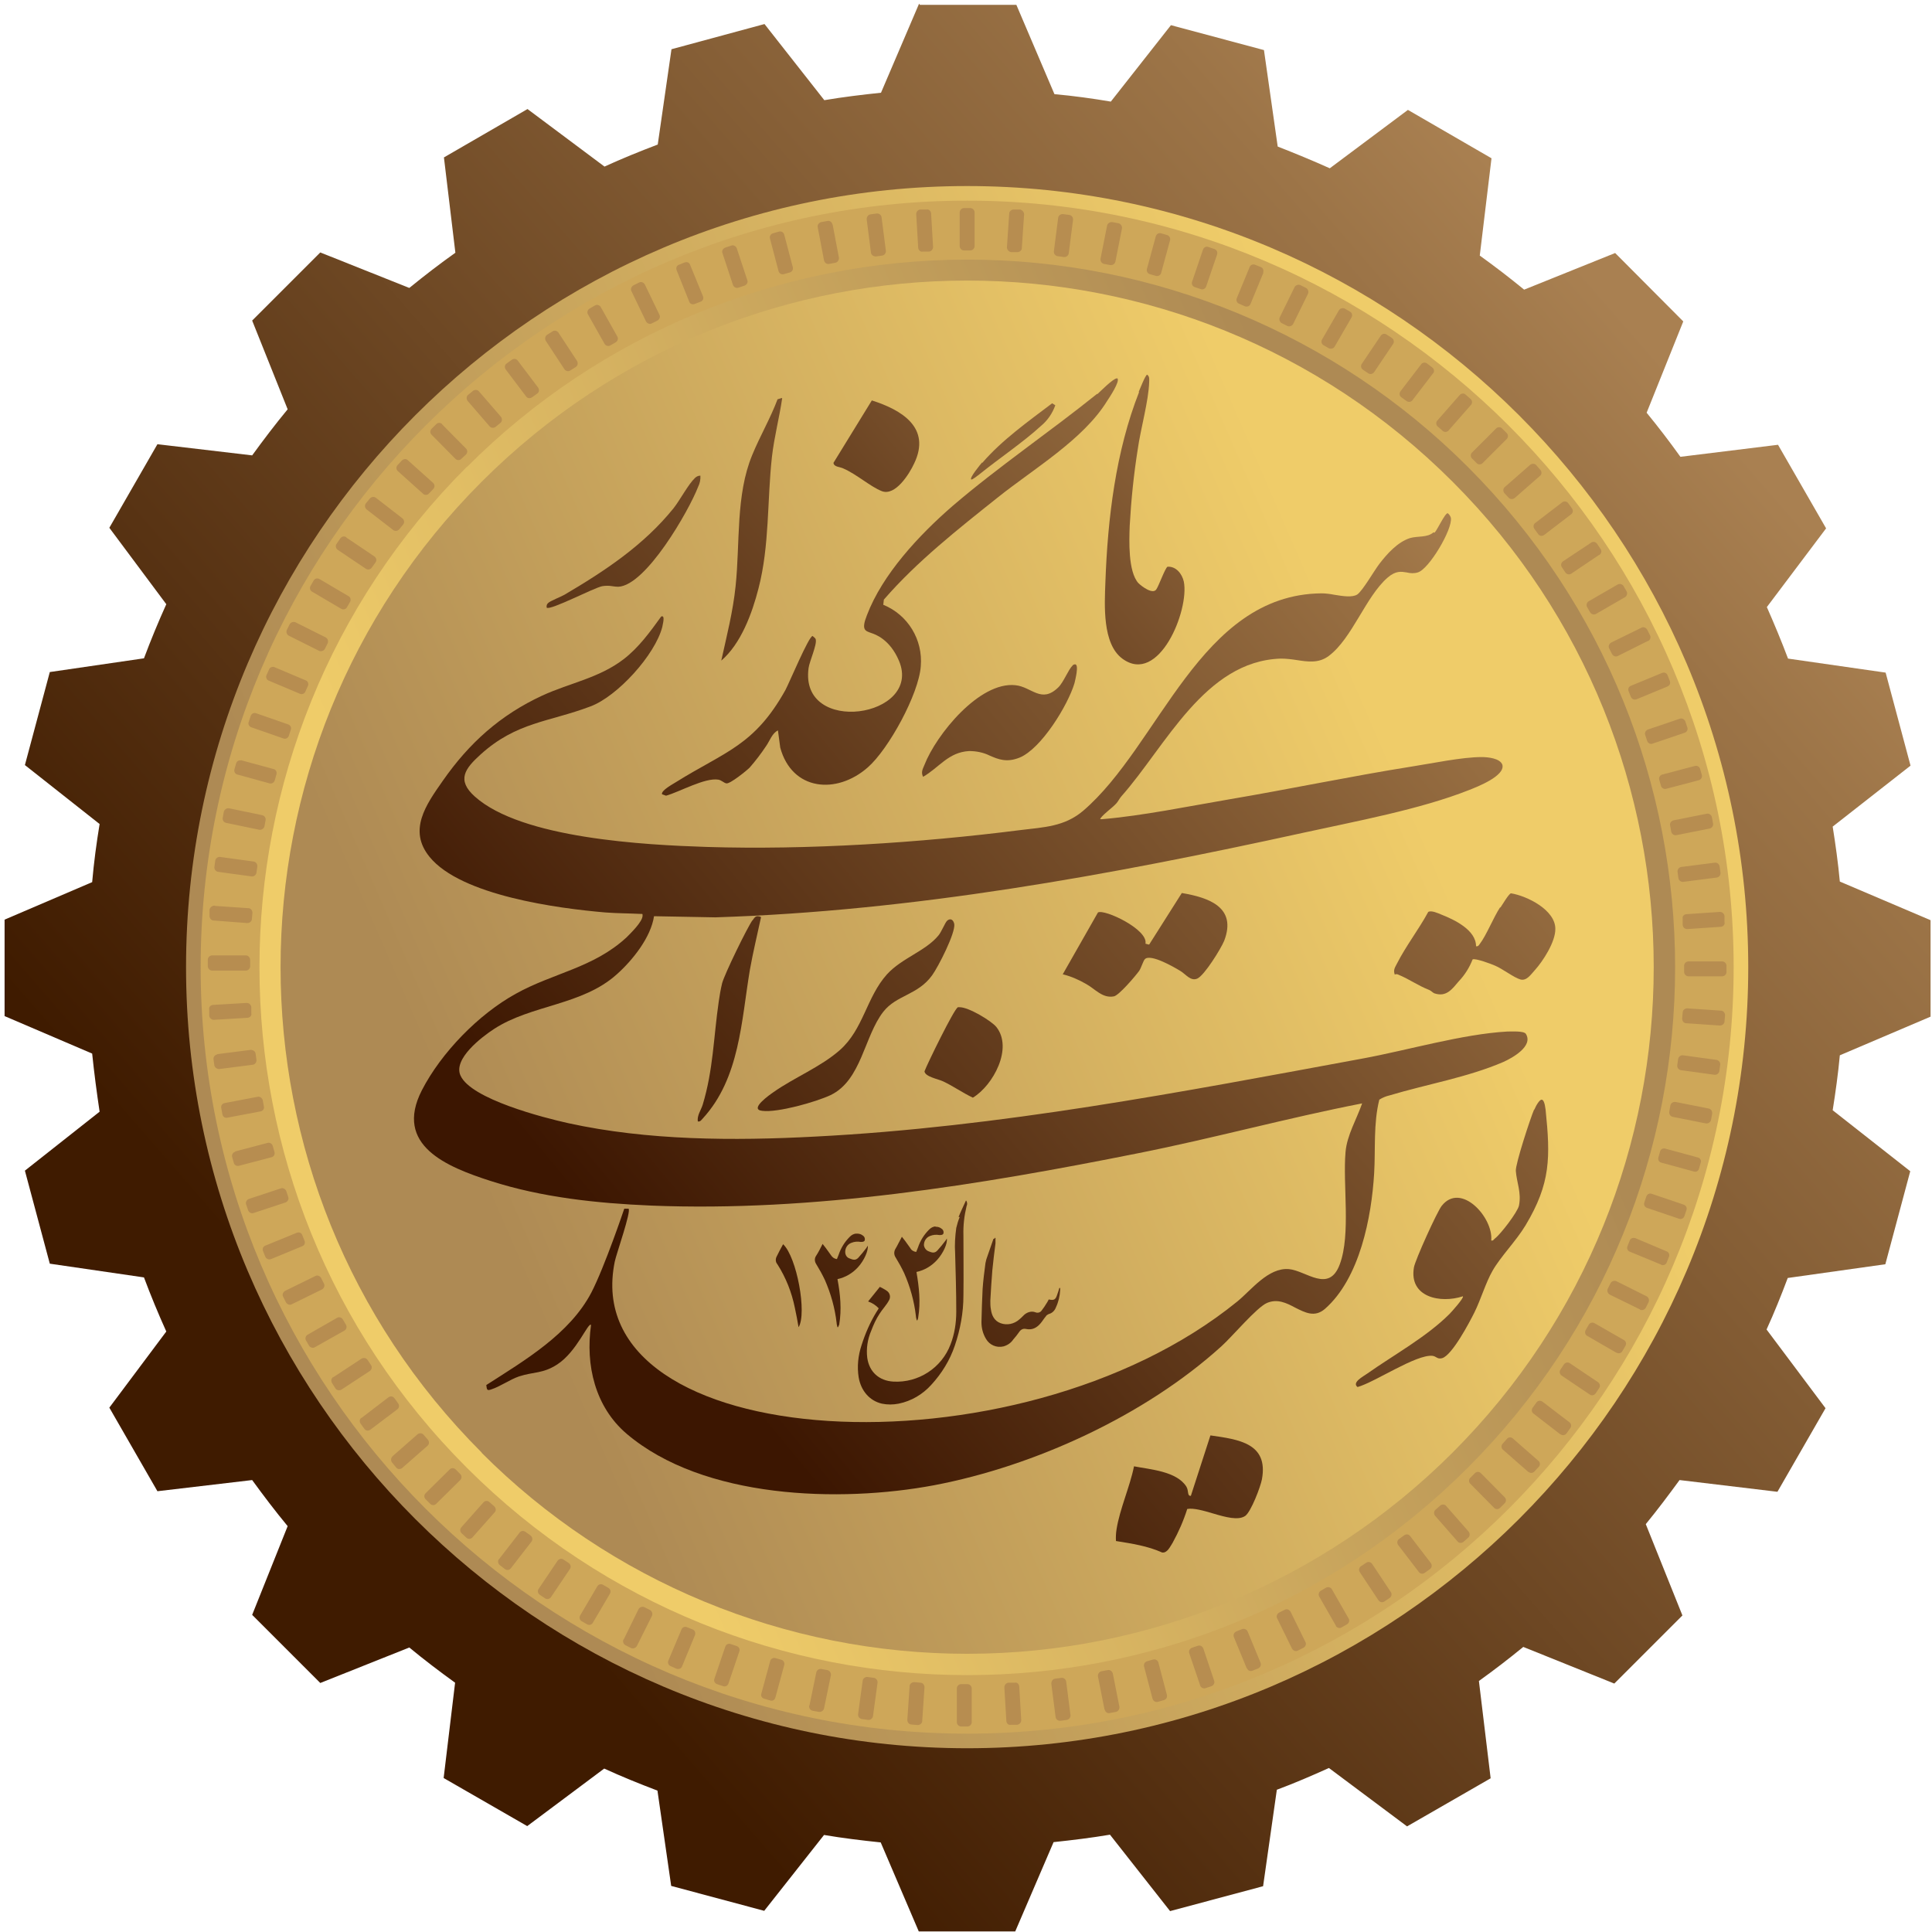 <?xml version="1.0" encoding="UTF-8"?>
<svg id="Layer_1" xmlns="http://www.w3.org/2000/svg" version="1.1" xmlns:xlink="http://www.w3.org/1999/xlink" viewBox="0 0 675 675">
  <defs>
    <style>
      .st0 {
        fill: url(#linear-gradient2);
      }

      .st1 {
        clip-path: url(#clippath-21);
      }

      .st2 {
        clip-path: url(#clippath-6);
      }

      .st3 {
        clip-path: url(#clippath-7);
      }

      .st4 {
        clip-path: url(#clippath-17);
      }

      .st5 {
        clip-path: url(#clippath-15);
      }

      .st6 {
        clip-path: url(#clippath-18);
      }

      .st7 {
        clip-path: url(#clippath-4);
      }

      .st8 {
        fill: url(#linear-gradient10);
      }

      .st9 {
        clip-path: url(#clippath-22);
      }

      .st10 {
        clip-path: url(#clippath-23);
      }

      .st11 {
        fill: url(#linear-gradient21);
      }

      .st12 {
        clip-path: url(#clippath-9);
      }

      .st13 {
        clip-path: url(#clippath-10);
      }

      .st14 {
        fill: url(#linear-gradient1);
      }

      .st15 {
        clip-path: url(#clippath-25);
      }

      .st16 {
        fill: url(#linear-gradient9);
      }

      .st17 {
        fill: url(#linear-gradient18);
      }

      .st18 {
        fill: #231f20;
      }

      .st18, .st19, .st20 {
        fill-rule: evenodd;
      }

      .st21 {
        fill: url(#linear-gradient23);
      }

      .st22 {
        clip-path: url(#clippath-11);
      }

      .st23 {
        fill: url(#linear-gradient8);
      }

      .st24 {
        fill: url(#linear-gradient11);
      }

      .st25 {
        fill: none;
      }

      .st26 {
        fill: url(#linear-gradient16);
      }

      .st27 {
        clip-path: url(#clippath-1);
      }

      .st28 {
        fill: url(#linear-gradient22);
      }

      .st29 {
        clip-path: url(#clippath-5);
      }

      .st30 {
        clip-path: url(#clippath-20);
      }

      .st31 {
        clip-path: url(#clippath-8);
      }

      .st32 {
        fill: url(#linear-gradient19);
      }

      .st33 {
        fill: url(#linear-gradient12);
      }

      .st34 {
        clip-path: url(#clippath-3);
      }

      .st35 {
        clip-path: url(#clippath-26);
      }

      .st36 {
        fill: url(#linear-gradient7);
      }

      .st37 {
        clip-path: url(#clippath-12);
      }

      .st38 {
        fill: url(#linear-gradient20);
      }

      .st39 {
        fill: url(#linear-gradient4);
      }

      .st40 {
        clip-path: url(#clippath-14);
      }

      .st41 {
        clip-path: url(#clippath-19);
      }

      .st42 {
        fill: url(#linear-gradient14);
      }

      .st43 {
        fill: url(#linear-gradient5);
      }

      .st44 {
        fill: url(#linear-gradient3);
      }

      .st45 {
        display: none;
      }

      .st46 {
        fill: url(#linear-gradient15);
      }

      .st47 {
        fill: url(#linear-gradient17);
      }

      .st48 {
        fill: url(#linear-gradient6);
      }

      .st49 {
        clip-path: url(#clippath-16);
      }

      .st50 {
        clip-path: url(#clippath-2);
      }

      .st51 {
        clip-path: url(#clippath-13);
      }

      .st19 {
        fill: #cea759;
      }

      .st52 {
        fill: url(#linear-gradient13);
      }

      .st20 {
        fill: #b78d50;
      }

      .st53 {
        fill: url(#linear-gradient);
      }

      .st54 {
        clip-path: url(#clippath-24);
      }

      .st55 {
        clip-path: url(#clippath);
      }
    </style>
    <clipPath id="clippath">
   <animateTransform attributeName="transform" begin="0s" dur="20s" type="rotate" from="0 337.5 337.5" to="360 337.5 337.5" repeatCount="indefinite" />
     <path class="st25" d="M321.1,1.3l-13.3,31.1c-6.7.7-13.3,1.5-19.8,2.6l-20.9-26.6-32.5,8.8-4.8,33.3c-6.3,2.4-12.5,4.9-18.6,7.7l-26.9-20.1-29.2,16.9,4,33.3c-5.5,3.9-10.8,8-16.1,12.3l-31.1-12.4-23.8,23.8,12.4,31c-4.3,5.2-8.4,10.6-12.4,16.1l-33.1-3.9-16.8,29.2,19.9,26.7c-2.8,6.2-5.4,12.5-7.8,18.9l-32.9,4.8-8.7,32.5,26.1,20.6c-1.1,6.7-2,13.4-2.6,20.3l-30.6,13.1v33.7s30.6,13.1,30.6,13.1c.7,6.8,1.6,13.6,2.6,20.3l-26.1,20.6,8.7,32.5,32.9,4.8c2.4,6.4,5,12.7,7.8,18.9l-19.9,26.6,16.8,29.2,33.1-3.9c4,5.5,8.1,10.9,12.4,16.1l-12.4,31,23.8,23.8,31.1-12.4c5.2,4.3,10.6,8.4,16,12.3l-4,33.3,29.2,16.8,26.9-20.1c6.1,2.8,12.3,5.3,18.6,7.7l4.8,33.3,32.5,8.7,20.9-26.5c6.5,1.1,13.1,1.9,19.8,2.6l13.3,31.1h33.7s13.4-31.2,13.4-31.2c6.6-.7,13.2-1.5,19.7-2.6l21,26.7,32.5-8.7,4.8-33.7c6.2-2.3,12.2-4.9,18.2-7.6l27.3,20.4,29.2-16.8-4.1-34c5.3-3.8,10.5-7.8,15.5-11.9l31.8,12.8,23.8-23.8-12.8-31.9c4.1-5,8-10.2,11.8-15.4l34.2,4.1,16.8-29.2-20.6-27.5c2.7-5.9,5.1-11.9,7.4-18l34.1-4.8,8.7-32.5-27.1-21.3c1-6.3,1.9-12.7,2.5-19.2l31.7-13.5v-33.7s-31.7-13.5-31.7-13.5c-.6-6.5-1.5-12.9-2.5-19.2l27.2-21.3-8.7-32.5-34.1-4.9c-2.3-6.1-4.8-12.1-7.4-18l20.7-27.5-16.8-29.2-34.1,4.2c-3.8-5.3-7.7-10.4-11.8-15.4l12.8-31.9-23.8-23.9-31.8,12.8c-5-4.1-10.2-8.1-15.5-11.9l4.1-34-29.2-16.9-27.3,20.4c-6-2.7-12.1-5.2-18.2-7.6l-4.8-33.7-32.5-8.7-21,26.7c-6.5-1.1-13-2-19.7-2.6l-13.3-31.2h-33.7Z"/>
    </clipPath>
    <linearGradient id="linear-gradient" x1="-621.5" y1="-201.8" x2="-620.5" y2="-201.8" gradientTransform="translate(363653.4 118416.2) scale(585)" gradientUnits="userSpaceOnUse">
      <stop offset="0" stop-color="#3f1b00"/>
      <stop offset=".9" stop-color="#9c7447"/>
      <stop offset="1" stop-color="#a98051"/>
    </linearGradient>
    <clipPath id="clippath-1">
      <rect class="st25" x="-202.1" y="-132.8" width="1080" height="1080"/>
    </clipPath>
    <clipPath id="clippath-2">
      <path class="st25" d="M65,337.9c0,150.3,122.6,272.9,272.9,272.9s272.9-122.6,272.9-272.9S488.2,65,337.9,65,65,187.6,65,337.9Z"/>
    </clipPath>
    <linearGradient id="linear-gradient1" x1="-621.2" y1="-202" x2="-620.2" y2="-202" gradientTransform="translate(244207.3 79708.9) scale(392.9)" gradientUnits="userSpaceOnUse">
      <stop offset="0" stop-color="#ae8a54"/>
      <stop offset="1" stop-color="#efcc69"/>
    </linearGradient>
    <clipPath id="clippath-3">
      <rect class="st25" x="-202.1" y="-132.8" width="1080" height="1080"/>
    </clipPath>
    <clipPath id="clippath-4">
      <path class="st25" d="M94.4,337.9c0,134.1,109.4,243.5,243.5,243.5s243.5-109.4,243.5-243.5-109.4-243.6-243.5-243.6-243.5,109.4-243.5,243.6Z"/>
    </clipPath>
    <linearGradient id="linear-gradient2" x1="-621.1" y1="-202" x2="-620.1" y2="-202" gradientTransform="translate(217973.2 71186.8) scale(350.7)" gradientUnits="userSpaceOnUse">
      <stop offset="0" stop-color="#ae8a54"/>
      <stop offset="1" stop-color="#efcc69"/>
    </linearGradient>
    <clipPath id="clippath-5">
      <path class="st25" d="M168.3,507.5c-93.7-93.7-93.7-245.5,0-339.2,93.7-93.7,245.5-93.7,339.2,0,93.7,93.7,93.7,245.5,0,339.2-45,45-106,70.3-169.6,70.3-63.6,0-124.7-25.2-169.6-70.2M163.1,163.1c-96.6,96.6-96.6,253.1,0,349.7,96.6,96.6,253.1,96.6,349.7,0,96.6-96.6,96.6-253.1,0-349.7-46.4-46.4-109.3-72.4-174.8-72.4-65.6,0-128.5,26-174.8,72.4Z"/>
    </clipPath>
    <linearGradient id="linear-gradient3" x1="-621.1" y1="-202" x2="-620.1" y2="-202" gradientTransform="translate(221397.8 72292.9) scale(356.2)" gradientUnits="userSpaceOnUse">
      <stop offset="0" stop-color="#efcc69"/>
      <stop offset="1" stop-color="#ae8a54"/>
    </linearGradient>
    <clipPath id="clippath-6">
      <rect class="st25" x="-202.1" y="-132.8" width="1080" height="1080"/>
    </clipPath>
    <clipPath id="clippath-7">
     <path class="st25" d="M500.8,186c-2.1,1.9-5.5,1.2-8.2,2-4.3,1.4-7.9,5.4-10.6,8.9-1.8,2.3-5.9,9.5-7.8,10.8-1.7,1.1-5,.6-8,.1-1.5-.3-3.1-.5-4.6-.5-42.4.5-56.4,53.1-83.2,76-6.5,5.5-13.6,5.7-21.8,6.7-35.4,4.5-74.4,7-109.8,5.9-21.4-.7-64.5-2.9-80.9-17.6-6.5-5.8-3.4-9.8,2-14.7,12.6-11.4,23.9-11.3,38.4-16.8,9.4-3.5,22.6-18,25.1-27.8,0-.4,1.2-4.3-.4-3.6-3.9,5.4-7.8,10.8-13.1,14.9-8.6,6.6-18.8,8.3-28.4,12.7-14.7,6.8-25.6,16.6-34.8,29.8-5.9,8.4-12.2,17.3-4.6,26.6,11,13.5,44.9,18,61.5,19.4,3.9.3,8.3.3,12.2.5.1,0,.3,0,.4,0,.3,0,.3,0,.3.7-.1,2.1-4.1,6-5.6,7.5-11.6,10.7-25.6,12.4-38.7,19.7-12.9,7.1-26,20.5-32.8,33.7-9.9,19.3,8.8,26.8,24,31.7,18,5.8,37.3,7.8,56,8.6,56.8,2.3,114.8-7.2,170.3-18.3,26.2-5.2,52-12.3,78.2-17.4-1.9,5.5-5.3,11.1-5.8,17-1,11.4,1.9,28.7-2,39.2-3.8,10.3-11.8,2.2-17.8,1.7-7.2-.6-13.1,7.3-18,11.3-77.2,62.8-231.4,53.2-217.5-14,.5-2.5,5.8-17.5,4.8-18.4h-1.5s-6.8,20.2-11.5,29.3c-7.6,14.5-23.3,23.7-36.7,32.3.2,1.6.2,2.1,1.8,1.5,3.1-1,6.4-3.4,9.6-4.5,5.2-1.7,8.3-.9,13.4-4.2,6.9-4.5,10.8-14.9,11.8-13.8-2,14,1.4,28.6,12.4,38,26.8,22.8,74.5,24.2,107.5,18,35.2-6.7,73.7-24.4,100.3-48.5,3.7-3.3,12.4-13.7,16-15.2s6.7,0,9.7,1.6c3.6,1.8,6.9,3.6,10.5.5,12.2-10.7,16.3-32.1,17.2-47.4.5-8.5-.3-17.3,1.8-25.7,1.1-.7,2.3-1.2,3.6-1.5,13-3.9,27.3-6.3,39.8-11.7,3.1-1.4,10.5-5.5,7.8-9.8-.7-1.1-5.2-.8-6.6-.8-15.6.9-34.6,6.5-50.3,9.4-63.4,11.7-126.9,24-191.5,27.3-28.4,1.5-58.4,1.4-86.2-4.7-8.6-1.9-33.9-8.4-37.6-16.6-2.7-5.8,7.4-13.5,11.7-16.3,13-8.5,30.8-8.2,42.9-19.1,5.5-4.9,11.9-12.9,13-20.3l21.4.4c69.3-2.2,137.6-14.7,205.2-29.5,18.2-4,41.1-8.2,58.2-15,2.8-1.1,12.6-4.9,11.6-8.8-.8-2.3-5.1-2.7-7.3-2.7-6.8,0-17.2,2.2-24.3,3.3-21.4,3.4-42.7,7.9-64,11.5-14.1,2.4-30.1,5.7-44.2,6.9-.3,0-.7.1-.7-.2,1.5-2,4.1-3.6,5.7-5.4.6-.7,1-1.6,1.7-2.4,15.5-17.5,29.1-47.2,55.6-48.1,1.9,0,3.7.2,5.6.5,3.9.6,7.7,1.2,11.2-1.4,8.2-6.1,12.9-20.7,20.6-27.4,2.9-2.5,4.8-2.1,6.7-1.8,1.2.3,2.5.4,3.8,0,3.9-1,12.3-15.2,11.6-19.1-.2-.7-.6-1.2-1.1-1.6-1,0-3.6,5.8-4.6,6.8h0Z"/>
    </clipPath>
    <linearGradient id="linear-gradient4" x1="-621.2" y1="-201.8" x2="-620.2" y2="-201.8" gradientTransform="translate(241340.8 78682.6) scale(388.2)" gradientUnits="userSpaceOnUse">
      <stop offset="0" stop-color="#3c1601"/>
      <stop offset=".9" stop-color="#997043"/>
      <stop offset="1" stop-color="#a77d4d"/>
    </linearGradient>
    <clipPath id="clippath-8">
      <path class="st25" d="M383.3,137.6c-16.4,13.2-34.4,25.4-50.4,39.1-11.9,10.3-24.6,24-30,38.2-2.1,5.3-.6,5.5,1.6,6.3,1.2.4,6.4,2.1,9.6,9.7,8.3,19.8-34.9,26.3-31.6,2.5.3-2.3,3-8.2,2.5-10-.1-.5-.7-.8-1.1-1.2-1.3,0-8.2,16.5-9.5,18.9-10.9,19.5-21,21.4-38.3,32.2-1.1.7-5.2,2.9-4.8,4.2l1.4.5c4.7-1.3,13.6-6.4,18.3-5.6,1.1.2,2,1.2,2.8,1.3,1.3.2,7-4.4,8.1-5.5,2.1-2.4,4-4.9,5.8-7.6,1.2-1.7,2.1-4.5,4.1-5.4l.8,6c4.1,15.1,19.7,16.5,30.6,6.9,7.3-6.4,17.8-25.6,18.5-35.3.8-9.3-4.5-18-13.1-21.5l.2-1.8c11.5-13.3,26-24.7,39.8-35.7,12.5-10,29.9-20.2,38.2-33.7.8-1.2,4.6-6.9,3.6-7.9,0,0-.1,0-.2,0-1.3,0-6,4.8-6.8,5.5h0Z"/>
    </clipPath>
    <linearGradient id="linear-gradient5" x1="-621.2" y1="-201.8" x2="-620.2" y2="-201.8" gradientTransform="translate(241241.6 78562.8) scale(388.2)" gradientUnits="userSpaceOnUse">
      <stop offset="0" stop-color="#3c1601"/>
      <stop offset=".1" stop-color="#3c1601"/>
      <stop offset=".9" stop-color="#997043"/>
      <stop offset="1" stop-color="#a77d4d"/>
    </linearGradient>
    <clipPath id="clippath-9">
      <path class="st25" d="M536,387.6c-1.3,3-6.6,19.2-6.4,21.5.3,4.1,2,7.5,1.1,12.1-.5,2.3-6.4,10-8.4,11.5-.4.3-.6.9-1.3.7.8-8-10.6-20.6-17.3-12.1-1.6,2-9.3,19-9.7,21.5-1.8,10.4,9.2,12.7,17.1,10.1.5.5-4,5.5-4.7,6.2-8,8-19.5,14.3-28.7,20.8-1.4,1-5.5,3.1-3.4,4.7,6.1-1.7,20.5-11.5,26.2-10.9,1.4.2,1.7,1.3,3.4.8,3.5-1.1,9.5-12.5,11.2-15.9,2.2-4.4,4-10.5,6.3-14.5,2.8-5,8.3-10.5,11.6-16,8.8-14.7,8.7-23.7,7-40.4-.3-2.5-.8-3.5-1.4-3.5s-1.7,1.5-2.6,3.6h0Z"/>
    </clipPath>
    <linearGradient id="linear-gradient6" x1="-621.2" y1="-201.8" x2="-620.2" y2="-201.8" gradientTransform="translate(241431.8 78779.4) scale(388.2)" gradientUnits="userSpaceOnUse">
      <stop offset="0" stop-color="#3c1601"/>
      <stop offset=".9" stop-color="#997043"/>
      <stop offset="1" stop-color="#a77d4d"/>
    </linearGradient>
    <clipPath id="clippath-10">
      <path class="st25" d="M398,136.9c-8.2,20.8-11,44.2-11.8,66.5-.3,8-1.1,21.5,5.9,26.7,12.8,9.5,23.5-17,21.5-26.9-.6-2.7-2.7-5.4-5.7-5.2-.9.6-3,6.6-3.9,7.9-1.2,1.9-5.1-1-6.3-2.2-3.6-4.1-3.2-14.8-3-20.1.5-8.9,1.4-17.8,2.8-26.6,1-7.2,3.8-16.8,4-23.6,0-.9.2-1.8-.7-2.5-.6,0-2.6,5.2-3,6.1h0Z"/>
    </clipPath>
    <linearGradient id="linear-gradient7" x1="-621.2" y1="-201.8" x2="-620.2" y2="-201.8" gradientTransform="translate(241312.5 78522.6) scale(388.2)" gradientUnits="userSpaceOnUse">
      <stop offset="0" stop-color="#3c1601"/>
      <stop offset=".2" stop-color="#3c1601"/>
      <stop offset=".2" stop-color="#462008"/>
      <stop offset=".5" stop-color="#704826"/>
      <stop offset=".7" stop-color="#8e653b"/>
      <stop offset=".9" stop-color="#a07748"/>
      <stop offset="1" stop-color="#a77d4d"/>
    </linearGradient>
    <clipPath id="clippath-11">
      <path class="st25" d="M416.1,522.6c-1.4.2-.7-1.7-1.6-3.2-3.4-5.4-12.7-6-18.3-7.1-1.4,7-5,15-6.1,22-.2,1.3-.3,2.7-.2,4.1,5.5.9,11,1.7,16.1,4,1.8.3,2.8-2,3.7-3.4,2.1-3.8,3.8-7.7,5.1-11.8,2.3-.4,5.7.6,9.1,1.6,4.4,1.3,8.8,2.5,11.2.8,2-1.5,5.3-10.1,5.8-12.8,2.3-12.6-8.2-13.9-18-15.3l-6.8,21Z"/>
    </clipPath>
    <linearGradient id="linear-gradient8" x1="-621.2" y1="-201.8" x2="-620.2" y2="-201.8" gradientTransform="translate(241467.2 78860.7) scale(388.2)" gradientUnits="userSpaceOnUse">
      <stop offset="0" stop-color="#3c1601"/>
      <stop offset=".9" stop-color="#997043"/>
      <stop offset="1" stop-color="#a77d4d"/>
    </linearGradient>
    <clipPath id="clippath-12">
      <path class="st25" d="M401.3,330l-1.1-.3c1-5-14.4-12.2-16.6-10.9l-12.3,21.6c2.9.7,5.6,1.9,8.2,3.4,3.1,1.7,5.7,5.1,9.7,4.3,1.8-.4,7.5-7.1,8.8-8.9.7-1,1.4-3.5,2-4.1,2-2,10.4,2.9,12.5,4.2,1.8,1.1,3.5,3.6,5.8,2.6,2.5-1.1,8.3-10.5,9.4-13.2,4.5-11.7-5.3-15.1-14.8-16.7l-11.4,18Z"/>
    </clipPath>
    <linearGradient id="linear-gradient9" x1="-621.2" y1="-201.8" x2="-620.2" y2="-201.8" gradientTransform="translate(241644.5 78762.2) scale(388.7)" gradientUnits="userSpaceOnUse">
      <stop offset="0" stop-color="#3c1601"/>
      <stop offset=".9" stop-color="#997043"/>
      <stop offset="1" stop-color="#a77d4d"/>
    </linearGradient>
    <clipPath id="clippath-13">
      <path class="st25" d="M524.1,317c-2.4,3.7-4.8,9.8-7.1,12.8-.4.5-.5.9-1.3.8,0-5.7-7.6-9.3-12.2-11.1-1.2-.5-3.4-1.5-4.5-.9-3.3,6.1-7.8,11.9-10.9,18-.7,1.4-1.4,2.2-.8,3.9.4-.2.8-.2,1.2,0,4.1,1.7,6.8,3.8,10.9,5.4.7.3,1.2,1,1.9,1.2,4.1,1.3,6.1-1.6,8.4-4.3,2.1-2.2,3.7-4.8,4.8-7.6.9-.5,6.6,1.6,7.9,2.2,2.6,1.1,6.6,4.2,8.8,4.8,2.2.6,3.7-1.8,5-3.2,2.9-3.2,7.3-10,7.2-14.5,0-6.6-9.9-11.5-15.5-12.4-.8.2-3,4-3.7,5h0Z"/>
    </clipPath>
    <linearGradient id="linear-gradient10" x1="-621.2" y1="-201.8" x2="-620.2" y2="-201.8" gradientTransform="translate(241367.5 78670.9) scale(388.2)" gradientUnits="userSpaceOnUse">
      <stop offset="0" stop-color="#3c1601"/>
      <stop offset=".9" stop-color="#997043"/>
      <stop offset="1" stop-color="#a77d4d"/>
    </linearGradient>
    <clipPath id="clippath-14">
      <path class="st25" d="M374.7,232.6c-1.4,1.2-3.1,5.8-5,7.6-5.9,5.7-9.2-.2-14.9-.8-12.6-1.4-27.7,17.3-31.8,27.8-.6,1.5-1.3,2.5-.5,4.2,5.6-3.2,8.8-8.6,16.1-9,2.5,0,5,.5,7.2,1.6,3,1.3,5.9,2.5,10.4.7,7.6-3.1,16.9-18.3,19.2-26,.2-.9,1.7-6.6.2-6.6-.3,0-.7.2-.9.4h0Z"/>
    </clipPath>
    <linearGradient id="linear-gradient11" x1="-621.2" y1="-201.8" x2="-620.2" y2="-201.8" gradientTransform="translate(241279.9 78593.7) scale(388.2)" gradientUnits="userSpaceOnUse">
      <stop offset="0" stop-color="#3c1601"/>
      <stop offset=".9" stop-color="#997043"/>
      <stop offset="1" stop-color="#a77d4d"/>
    </linearGradient>
    <clipPath id="clippath-15">
      <path class="st25" d="M330.8,321.8c-.6.6-1.9,3.8-2.9,5-4.5,5.5-12.8,7.9-18,13.6-7.2,8-8.2,19.2-16.5,26.5-6.7,5.9-16,9.6-23.2,14.7-1.3.9-8.6,6-3.9,6.5,5.4.7,18.8-3.1,23.9-5.5,10.8-5.2,11.7-20.5,18.4-29.1,4.6-5.9,12.1-5.8,17.1-12.8,2.1-2.9,8.2-14.8,7.7-17.9-.2-.9-.7-1.6-1.4-1.6-.4,0-.8.2-1.1.5h0Z"/>
    </clipPath>
    <linearGradient id="linear-gradient12" x1="-621.2" y1="-201.8" x2="-620.2" y2="-201.8" gradientTransform="translate(241333.8 78701.3) scale(388.2)" gradientUnits="userSpaceOnUse">
      <stop offset="0" stop-color="#3c1601"/>
      <stop offset=".9" stop-color="#997043"/>
      <stop offset="1" stop-color="#a77d4d"/>
    </linearGradient>
    <clipPath id="clippath-16">
      <path class="st25" d="M271.7,139.4c-2.5,6.7-6.2,13-8.9,19.6-5.8,14-4.2,30.7-5.8,45.8-.9,8.8-3.1,17.4-5,26,6.9-5.9,10.8-16.6,13-25.2,3.9-15,3-30.7,4.7-46,.8-7,2.6-13.7,3.6-20.6l-1.6.5Z"/>
    </clipPath>
    <linearGradient id="linear-gradient13" x1="-621.2" y1="-201.8" x2="-620.2" y2="-201.8" gradientTransform="translate(241217.8 78524.6) scale(388.2)" gradientUnits="userSpaceOnUse">
      <stop offset="0" stop-color="#3c1601"/>
      <stop offset=".1" stop-color="#3c1601"/>
      <stop offset=".9" stop-color="#997043"/>
      <stop offset="1" stop-color="#a77d4d"/>
    </linearGradient>
    <clipPath id="clippath-17">
      <path class="st25" d="M291.2,161.7c.1,1.5,2.4,1.4,3.5,2,4.6,2,9.5,6.4,13.4,7.9,4.7,1.8,9.6-6,11.3-9.7,6-12.5-4.4-18.7-14.8-22l-13.4,21.8Z"/>
    </clipPath>
    <linearGradient id="linear-gradient14" x1="-621.2" y1="-201.8" x2="-620.2" y2="-201.8" gradientTransform="translate(241210.2 78495.8) scale(388.2)" gradientUnits="userSpaceOnUse">
      <stop offset="0" stop-color="#3c1601"/>
      <stop offset=".3" stop-color="#3c1601"/>
      <stop offset=".9" stop-color="#997043"/>
      <stop offset="1" stop-color="#a77d4d"/>
    </linearGradient>
    <clipPath id="clippath-18">
      <path class="st25" d="M334.6,352c-1.2.4-10.6,19.6-11.6,22.3.2,1.9,4.8,2.7,6.5,3.5,3.6,1.7,6.8,4,10.4,5.7,7.1-4.3,14.1-17.3,8.2-24.7-1.7-2.1-9.6-6.9-12.8-6.9-.2,0-.4,0-.7,0h0Z"/>
    </clipPath>
    <linearGradient id="linear-gradient15" x1="-621.2" y1="-201.8" x2="-620.2" y2="-201.8" gradientTransform="translate(241351 78707.1) scale(388.2)" gradientUnits="userSpaceOnUse">
      <stop offset="0" stop-color="#3c1601"/>
      <stop offset=".9" stop-color="#997043"/>
      <stop offset="1" stop-color="#a77d4d"/>
    </linearGradient>
    <clipPath id="clippath-19">
      <path class="st25" d="M262.9,321.5c-1.9,2.7-9.7,18.7-10.6,22-.5,2.1-.9,4.3-1.2,6.5-1.8,12.4-1.9,23.8-5.6,36-.6,1.9-2,3.7-1.7,5.8.9.2,1.3-.6,1.8-1.1,12.9-14.1,13.4-34.1,16.4-51.9,1.1-6.2,2.6-12.3,3.9-18.4-.4-.2-.8-.3-1.2-.3-.8,0-1.2.6-1.8,1.5Z"/>
    </clipPath>
    <linearGradient id="linear-gradient16" x1="-621.2" y1="-201.8" x2="-620.2" y2="-201.8" gradientTransform="translate(241324.8 78695.7) scale(388.2)" gradientUnits="userSpaceOnUse">
      <stop offset="0" stop-color="#3c1601"/>
      <stop offset=".9" stop-color="#997043"/>
      <stop offset="1" stop-color="#a77d4d"/>
    </linearGradient>
    <clipPath id="clippath-20">
      <path class="st25" d="M242.8,167c-2.4,2.3-5.2,7.7-7.5,10.6-10.4,12.9-24,21.9-38.1,30.2-1.2.7-5.1,2.2-5.7,2.9-.5.4-.6,1-.5,1.6,1.2,1.1,16.4-6.9,19.4-7.5,1.2-.2,2.4-.2,3.5,0,.7.1,1.4.2,2.1.2,9.7-.4,24.7-26.6,27.9-34.9.6-1.2.9-2.6.8-3.9h-.2c-.7,0-1.3.4-1.8.9h0Z"/>
    </clipPath>
    <linearGradient id="linear-gradient17" x1="-621.2" y1="-201.8" x2="-620.2" y2="-201.8" gradientTransform="translate(241210.9 78535) scale(388.2)" gradientUnits="userSpaceOnUse">
      <stop offset="0" stop-color="#3c1601"/>
      <stop offset=".9" stop-color="#997043"/>
      <stop offset="1" stop-color="#a77d4d"/>
    </linearGradient>
    <clipPath id="clippath-21">
      <path class="st25" d="M343.1,161.6c-.6.7-4.4,5.3-3.8,5.9.3.3,2.5-1.5,2.9-1.8,6.8-5.5,15.3-11.2,21.5-16.9,2.3-1.9,4-4.4,5-7.2l-1.1-.7c-8.3,6.3-17.5,12.8-24.4,20.8h0Z"/>
    </clipPath>
    <linearGradient id="linear-gradient18" x1="-621.2" y1="-201.8" x2="-620.2" y2="-201.8" gradientTransform="translate(241218.7 78494.3) scale(388.2)" gradientUnits="userSpaceOnUse">
      <stop offset="0" stop-color="#3c1601"/>
      <stop offset=".9" stop-color="#997043"/>
      <stop offset="1" stop-color="#a77d4d"/>
    </linearGradient>
    <clipPath id="clippath-22">
      <path class="st25" d="M326.9,428.5c-.9,0-1.7.5-2.3,1.1-1.8,1.8-3.1,3.9-3.9,6.3-.2.5-.4,1-.6,1.5-.9-.1-1.7-.6-2.1-1.4-.6-.8-1.2-1.7-1.8-2.5-.3-.4-.6-.8-1.1-1.4-.9,1.6-1.5,3-2.3,4.3-.5.9-.5,2,.1,2.9,1.1,1.8,2.1,3.6,3,5.5,2.1,4.8,3.5,9.8,4.1,15,0,.5.2,1,.3,1.5h.2c.1-.3.3-.7.3-1,.9-5.3.3-10.6-.6-15.9,2.8-.6,5.3-2.1,7.2-4.2,2.1-2.3,3.7-5.7,3.4-7.5-.2.3-.3.6-.5.8-.9,1.2-1.8,2.3-2.8,3.4s-2,.7-3,.3c-.9-.3-1.6-1.2-1.7-2.2,0-1.4.8-2.7,2.2-3.2,1-.4,2.1-.5,3.2-.3.5,0,1.2,0,1.4-.5.2-.6,0-1.3-.6-1.7-.6-.5-1.3-.7-2-.7h-.2Z"/>
    </clipPath>
    <linearGradient id="linear-gradient19" x1="-621.2" y1="-201.8" x2="-620.2" y2="-201.8" gradientTransform="translate(241396.7 78783.8) scale(388.2)" gradientUnits="userSpaceOnUse">
      <stop offset="0" stop-color="#3c1601"/>
      <stop offset=".9" stop-color="#997043"/>
      <stop offset="1" stop-color="#a77d4d"/>
    </linearGradient>
    <clipPath id="clippath-23">
      <path class="st25" d="M271.4,438.9c-.5.9-.5,2,.2,2.8,3,4.7,5,9.8,6.1,15.2.5,2.2.9,4.5,1.3,6.8,3-4.8-.6-24.5-5.4-29-.8,1.4-1.5,2.8-2.2,4.2Z"/>
    </clipPath>
    <linearGradient id="linear-gradient20" x1="-621.2" y1="-201.8" x2="-620.2" y2="-201.8" gradientTransform="translate(241389.3 78789.2) scale(388.2)" gradientUnits="userSpaceOnUse">
      <stop offset="0" stop-color="#3c1601"/>
      <stop offset=".9" stop-color="#997043"/>
      <stop offset="1" stop-color="#a77d4d"/>
    </linearGradient>
    <clipPath id="clippath-24">
      <path class="st25" d="M299.2,431c-.9,0-1.7.5-2.3,1.1-1.8,1.8-3.1,3.9-3.9,6.3l-.6,1.5c-.9-.1-1.6-.6-2.1-1.4-.6-.8-1.2-1.7-1.8-2.5-.3-.4-.6-.8-1.1-1.4-.8,1.6-1.5,3-2.3,4.2-.6.9-.5,2,.1,2.9,1.1,1.8,2.1,3.6,3,5.5,2.1,4.8,3.5,9.8,4.1,15,0,.5.2,1,.3,1.5h.2c.1-.3.3-.6.4-.9.9-5.3.4-10.6-.6-15.9,2.8-.6,5.3-2.1,7.2-4.2,2.1-2.3,3.6-5.7,3.4-7.5-.2.3-.3.5-.5.8-.9,1.2-1.8,2.3-2.8,3.4s-2,.7-3,.3c-1-.3-1.6-1.2-1.6-2.3,0-1.4.8-2.7,2.2-3.2,1-.4,2.1-.5,3.2-.3.5,0,1.2,0,1.4-.5.2-.6,0-1.3-.6-1.7-.6-.5-1.3-.7-2-.7h-.3Z"/>
    </clipPath>
    <linearGradient id="linear-gradient21" x1="-621.2" y1="-201.8" x2="-620.2" y2="-201.8" gradientTransform="translate(241391.9 78786.3) scale(388.2)" gradientUnits="userSpaceOnUse">
      <stop offset="0" stop-color="#3c1601"/>
      <stop offset=".9" stop-color="#997043"/>
      <stop offset="1" stop-color="#a77d4d"/>
    </linearGradient>
    <clipPath id="clippath-25">
      <path class="st25" d="M347.1,432.8c-.8,2.4-1.7,4.8-2.5,7.2-.1.4-.2.9-.3,1.3-.4,3-.8,6.1-1,9.1-.2,3.8-.3,7.7-.4,11.5,0,2.1.5,4.1,1.6,5.9,1.2,2.1,3.7,3.2,6.1,2.6,1.4-.4,2.6-1.2,3.4-2.4.8-.9,1.5-1.8,2.2-2.8.5-.7,1.3-1.1,2.2-.9,2.2.5,3.8-.4,5.1-1.9.7-.8,1.2-1.7,1.9-2.5.2-.4.6-.6,1-.8,1.2-.3,2.1-1.2,2.5-2.3.9-1.9,1.4-4,1.5-6.1,0-.2,0-.5,0-.7h-.3c-.2.7-.4,1.4-.7,2.2-.6,1.9-1.1,2.2-3,1.8-.2.4-.4.8-.6,1.1-.6,1-1.2,1.9-1.9,2.8-.5.7-1.4.9-2.1.6-1.5-.6-3.2,0-4.3,1.2-.5.5-.9.9-1.4,1.3-1.8,1.6-4.3,2.1-6.5,1.3-2.2-.8-3.1-2.7-3.4-4.8-.2-1-.2-2.1-.2-3.1.2-3.5.4-7.1.7-10.6.3-3.1.7-6.3,1.1-9.4,0-.6,0-1.2,0-1.8l-.3-.2c0,.1,0,.3-.1.4h-.1Z"/>
    </clipPath>
    <linearGradient id="linear-gradient22" x1="-621.2" y1="-201.8" x2="-620.2" y2="-201.8" gradientTransform="translate(241408.7 78787.7) scale(388.2)" gradientUnits="userSpaceOnUse">
      <stop offset="0" stop-color="#3c1601"/>
      <stop offset=".9" stop-color="#997043"/>
      <stop offset="1" stop-color="#a77d4d"/>
    </linearGradient>
    <clipPath id="clippath-26">
     <path class="st25" d="M335.3,425.2c-.5,1.2-.9,2.5-1.2,3.8-.4,2.9-.6,5.9-.4,8.8.2,6.8.4,13.7.4,20.5,0,3.9-.6,7.8-2,11.4-3.1,8.2-11.2,13.5-20,13-5-.3-8.4-3.4-9.1-8.3-.4-3.2.1-6.5,1.4-9.5.8-2.1,1.7-4.1,2.9-5.9,1-1.6,2.4-3,3.3-4.7.7-1.2.3-2.7-.9-3.4,0,0,0,0,0,0-.7-.5-1.5-.9-2.3-1.3l-4.1,5.1c1.4.5,2.7,1.3,3.7,2.4-.3.5-.5.9-.8,1.3-2.2,3.6-3.9,7.5-5.2,11.6-1.2,3.6-1.6,7.5-1,11.2.8,4.7,3.8,8.2,8.1,9.2,1.9.4,3.9.4,5.9,0,4.4-.9,8.3-3.2,11.3-6.5,3.7-4,6.6-8.7,8.3-13.8,1.9-5.6,3-11.5,3-17.4.1-7,0-14.1,0-21.2-.1-3.4.3-6.8,1.1-10.1.3-.6.3-1.4-.2-2-.9,2-1.8,3.8-2.6,5.8h0Z"/>
    </clipPath>
    <linearGradient id="linear-gradient23" x1="-621.2" y1="-201.8" x2="-620.2" y2="-201.8" gradientTransform="translate(241402.4 78800.7) scale(388.2)" gradientUnits="userSpaceOnUse">
      <stop offset="0" stop-color="#3c1601"/>
      <stop offset=".9" stop-color="#997043"/>
      <stop offset="1" stop-color="#a77d4d"/>
    </linearGradient>
  </defs>
  <g id="Layer_2">
    <g id="Layer_1-2">
      <g class="st55">
        <rect class="st53" x="-135.9" y="-141.1" width="955.8" height="955.8" transform="translate(-137.4 313.4) rotate(-41.8)"/>
      </g>
      <g class="st45">
        <g class="st27">
          <path class="st18" d="M336.4,615c150.3,0,272.9-122.6,272.9-272.9S486.7,69.3,336.4,69.3,63.6,191.9,63.6,342.2s122.6,272.8,272.9,272.8"/>
        </g>
      </g>
      <g class="st50">
        <rect class="st14" x="-20.4" y="-20.4" width="716.6" height="716.6" transform="translate(-105.8 160.4) rotate(-23.2)"/>
      </g>
      <g class="st34">
        <path class="st19" d="M337.9,605.7c147.5,0,267.8-120.3,267.8-267.8S485.4,70.1,337.9,70.1,70.1,190.4,70.1,337.9s120.3,267.8,267.8,267.8"/>
      </g>
      <g class="st7">
        <rect class="st0" x="18.1" y="18.1" width="639.6" height="639.6" transform="translate(-105.8 160.4) rotate(-23.2)"/>
      </g>
      <g class="st29">

        <rect class="st44" x="13.2" y="13.2" width="649.3" height="649.3" transform="translate(-105.8 160.4) rotate(-23.2)"/>
      </g>
      <g class="st2">
       <g>
          <path class="st20" d="M340.5,74.2v11.8c0,.8-.7,1.5-1.5,1.5h-2.2c-.8,0-1.5-.7-1.5-1.5v-11.8c0-.8.7-1.5,1.5-1.5h2.2c.8,0,1.5.7,1.5,1.5"/>
          <path class="st20" d="M357.8,74.9l-.8,11.8c0,.8-.8,1.4-1.6,1.4,0,0,0,0,0,0h-2.2c-.8-.2-1.4-.9-1.4-1.7l.8-11.8c0-.8.8-1.4,1.6-1.4,0,0,0,0,0,0h2.2c.8.2,1.4.9,1.4,1.7,0,0,0,0,0,0"/>
          <path class="st20" d="M374.9,76.8l-1.5,11.7c-.1.8-.9,1.4-1.7,1.3l-2.2-.3c-.8-.1-1.4-.9-1.3-1.7l1.5-11.7c.1-.8.9-1.4,1.7-1.3l2.2.3c.8.1,1.4.9,1.3,1.7"/>
          <path class="st20" d="M392,79.8l-2.3,11.6c-.2.8-.9,1.3-1.8,1.2,0,0,0,0,0,0l-2.2-.4c-.8-.2-1.3-.9-1.2-1.8l2.3-11.6c.2-.8,1-1.3,1.8-1.2l2.2.4c.8.2,1.3,1,1.2,1.8"/>
          <path class="st20" d="M408.8,83.9l-3.1,11.4c-.2.8-1,1.3-1.8,1.1l-2.1-.6c-.8-.2-1.3-1-1.1-1.8,0,0,0,0,0,0l3.1-11.4c.2-.8,1-1.3,1.8-1.1,0,0,0,0,0,0l2.1.6c.8.2,1.3,1,1.1,1.8"/>
          <path class="st20" d="M425.2,89l-3.8,11.1c-.3.8-1.1,1.2-1.9.9l-2.1-.7c-.8-.3-1.2-1.1-.9-1.9,0,0,0,0,0,0l3.8-11.2c.3-.8,1.1-1.2,1.9-.9l2.1.7c.8.3,1.2,1.1.9,1.9,0,0,0,0,0,0"/>
          <path class="st20" d="M441.4,95.3l-4.5,10.9c-.3.8-1.2,1.1-2,.8l-2-.9c-.8-.3-1.1-1.2-.8-1.9l4.5-10.9c.3-.8,1.2-1.1,1.9-.8,0,0,0,0,0,0l2,.8c.8.3,1.1,1.2.8,1.9,0,0,0,0,0,0"/>
          <path class="st20" d="M457,102.6l-5.2,10.6c-.4.7-1.3,1-2,.7l-2-1c-.7-.4-1-1.3-.7-2l5.2-10.6c.4-.7,1.3-1,2-.7l2,1c.7.4,1,1.3.7,2"/>
          <path class="st20" d="M472.2,110.9l-5.9,10.2c-.4.7-1.3.9-2,.6l-1.9-1.1c-.7-.4-.9-1.3-.5-2l5.9-10.2c.4-.7,1.3-.9,2-.6l1.9,1.1c.7.4.9,1.3.5,2"/>
          <path class="st20" d="M486.7,120.2l-6.6,9.8c-.5.7-1.4.9-2.1.4l-1.8-1.2c-.7-.5-.9-1.4-.4-2.1l6.6-9.8c.5-.7,1.4-.9,2.1-.4l1.8,1.2c.7.5.9,1.4.4,2.1h0"/>
          <path class="st20" d="M500.7,130.4l-7.2,9.4c-.5.7-1.4.8-2.1.3,0,0,0,0,0,0l-1.8-1.3c-.7-.5-.8-1.4-.3-2.1l7.2-9.4c.5-.7,1.4-.8,2.1-.3l1.8,1.4c.7.5.8,1.4.3,2.1,0,0,0,0,0,0"/>
          <path class="st20" d="M513.9,141.5l-7.8,8.9c-.5.6-1.5.7-2.1.1l-1.7-1.5c-.6-.5-.7-1.5-.1-2.1l7.8-8.9c.5-.6,1.5-.7,2.1-.1l1.7,1.5c.6.5.7,1.5.1,2.1h0"/>
          <path class="st20" d="M526.4,153.4l-8.4,8.4c-.6.6-1.5.6-2.1,0l-1.6-1.6c-.6-.6-.6-1.5,0-2.1l8.4-8.4c.6-.6,1.5-.6,2.1,0l1.6,1.6c.6.6.6,1.5,0,2.1"/>
          <path class="st20" d="M538.1,166.2l-8.9,7.8c-.6.5-1.6.5-2.1-.1l-1.5-1.6c-.5-.6-.5-1.6.1-2.1l8.9-7.8c.6-.5,1.6-.5,2.1.1l1.5,1.7c.5.6.5,1.6-.2,2.1"/>
          <path class="st20" d="M548.9,179.7l-9.4,7.2c-.7.5-1.6.4-2.1-.3l-1.3-1.8c-.5-.7-.4-1.6.3-2.1,0,0,0,0,0,0l9.4-7.2c.6-.5,1.6-.4,2.1.3,0,0,0,0,0,0l1.3,1.8c.5.7.4,1.6-.3,2.1,0,0,0,0,0,0"/>
          <path class="st20" d="M558.8,193.8l-9.8,6.6c-.7.5-1.6.3-2.1-.4,0,0,0,0,0,0l-1.2-1.8c-.5-.7-.3-1.6.4-2.1l9.8-6.5c.7-.5,1.6-.3,2.1.4l1.2,1.8c.5.7.3,1.6-.4,2.1,0,0,0,0,0,0"/>
          <path class="st20" d="M567.8,208.6l-10.2,5.9c-.7.4-1.6.1-2-.5l-1.1-1.9c-.4-.7-.1-1.6.5-2l10.2-5.9c.7-.4,1.6-.1,2,.5l1.1,1.9c.4.7.1,1.6-.5,2"/>
          <path class="st20" d="M575.8,223.9l-10.6,5.3c-.7.4-1.6,0-2-.7h0s-1-2-1-2c-.4-.7,0-1.6.7-2l10.6-5.2c.7-.4,1.6,0,2,.7,0,0,0,0,0,0l1,2c.4.7,0,1.6-.7,2"/>
          <path class="st20" d="M582.7,239.8l-10.9,4.5c-.8.3-1.6,0-2-.8l-.8-2c-.3-.8,0-1.6.8-1.9,0,0,0,0,0,0l10.9-4.5c.8-.3,1.6,0,1.9.8,0,0,0,0,0,0l.8,2c.3.8,0,1.6-.8,1.9,0,0,0,0,0,0"/>
          <path class="st20" d="M588.6,256l-11.2,3.8c-.8.3-1.6-.1-1.9-.9,0,0,0,0,0,0l-.7-2.1c-.3-.8.2-1.6.9-1.9l11.2-3.8c.8-.3,1.6.2,1.9.9l.7,2.1c.3.8-.1,1.6-.9,1.9,0,0,0,0,0,0"/>
          <path class="st20" d="M593.5,272.6l-11.4,3c-.8.2-1.6-.3-1.8-1.1l-.6-2.1c-.2-.8.3-1.6,1.1-1.8l11.4-3c.8-.2,1.6.3,1.8,1.1l.6,2.1c.2.8-.3,1.6-1.1,1.8"/>
          <path class="st20" d="M597.2,289.5l-11.6,2.3c-.8.1-1.5-.4-1.7-1.2l-.4-2.2c-.2-.8.4-1.6,1.2-1.8l11.6-2.3c.8-.2,1.6.4,1.8,1.2l.4,2.2c.2.8-.4,1.6-1.2,1.8"/>
          <path class="st20" d="M599.8,306.6l-11.7,1.5c-.8.1-1.6-.5-1.7-1.3l-.3-2.2c-.1-.8.5-1.6,1.3-1.7l11.7-1.5c.8-.1,1.6.5,1.7,1.3l.3,2.2c.1.8-.5,1.6-1.3,1.7"/>
          <path class="st20" d="M601.3,323.8l-11.8.8c-.8,0-1.5-.5-1.6-1.4v-2.2c-.2-.8.4-1.5,1.2-1.6l11.8-.8c.8,0,1.5.6,1.6,1.4v2.2c.2.8-.4,1.5-1.2,1.6,0,0,0,0,0,0"/>
          <path class="st20" d="M601.7,341.1h-11.8c-.8,0-1.5-.7-1.5-1.5v-2.2c0-.8.7-1.5,1.5-1.5,0,0,0,0,0,0h11.8c.8,0,1.5.7,1.5,1.5v2.2c0,.8-.7,1.5-1.5,1.5h0"/>
          <path class="st20" d="M600.9,358.3l-11.8-.8c-.8,0-1.4-.8-1.4-1.6l.2-2.2c0-.8.8-1.4,1.6-1.4l11.8.8c.8,0,1.4.8,1.4,1.6,0,0,0,0,0,0l-.2,2.2c0,.8-.8,1.4-1.6,1.4,0,0,0,0,0,0"/>
          <path class="st20" d="M599,375.5l-11.7-1.6c-.8-.1-1.4-.9-1.3-1.7l.3-2.2c.1-.8.9-1.4,1.7-1.3l11.7,1.6c.8.1,1.4.9,1.3,1.7l-.3,2.2c-.1.8-.9,1.4-1.7,1.3"/>
          <path class="st20" d="M596,392.5l-11.6-2.3c-.8-.2-1.3-.9-1.2-1.8l.4-2.2c.2-.8.9-1.3,1.8-1.2,0,0,0,0,0,0l11.6,2.3c.8.2,1.3.9,1.2,1.8,0,0,0,0,0,0l-.4,2.2c-.2.8-1,1.3-1.8,1.2"/>
          <path class="st20" d="M591.8,409.3l-11.4-3.1c-.8-.2-1.2-1-1-1.8l.6-2.1c.2-.8,1-1.2,1.8-1l11.4,3.1c.8.2,1.3,1,1,1.8l-.6,2.1c-.2.8-1,1.3-1.8,1"/>
          <path class="st20" d="M586.6,425.8l-11.2-3.8c-.8-.3-1.2-1.1-.9-1.9l.7-2.1c.3-.8,1.1-1.2,1.9-.9,0,0,0,0,0,0l11.2,3.8c.8.3,1.2,1.1.9,1.9,0,0,0,0,0,0l-.7,2.1c-.3.8-1.1,1.2-1.9.9"/>
          <path class="st20" d="M580.3,441.8l-10.9-4.5c-.8-.3-1.1-1.2-.8-1.9,0,0,0,0,0,0l.8-2c.3-.8,1.2-1.1,2-.8l10.9,4.6c.8.3,1.1,1.2.8,1.9,0,0,0,0,0,0l-.8,2c-.3.8-1.2,1.1-1.9.8,0,0,0,0,0,0"/>
          <path class="st20" d="M573,457.5l-10.6-5.2c-.7-.4-1-1.3-.7-2l1-2c.4-.7,1.3-1,2-.7l10.6,5.3c.7.4,1,1.2.7,2,0,0,0,0,0,0l-1,2c-.4.7-1.2,1-2,.7,0,0,0,0,0,0"/>
          <path class="st20" d="M564.7,472.6l-10.2-5.9c-.7-.4-.9-1.3-.5-2l1.1-1.9c.4-.7,1.3-.9,2-.5l10.3,5.9c.7.4.9,1.3.5,2l-1.1,1.9c-.4.7-1.3.9-2,.5"/>
          <path class="st20" d="M555.4,487.2l-9.8-6.6c-.7-.5-.9-1.4-.4-2.1,0,0,0,0,0,0l1.2-1.8c.5-.7,1.4-.9,2.1-.4l9.8,6.6c.7.5.9,1.4.4,2.1,0,0,0,0,0,0l-1.2,1.8c-.5.7-1.4.9-2.1.4,0,0,0,0,0,0"/>
          <path class="st20" d="M545.1,501.1l-9.3-7.2c-.7-.5-.8-1.4-.3-2.1,0,0,0,0,0,0l1.3-1.8c.5-.7,1.4-.8,2.1-.3,0,0,0,0,0,0l9.4,7.2c.7.5.8,1.4.3,2.1,0,0,0,0,0,0l-1.3,1.8c-.5.7-1.4.8-2.1.3"/>
          <path class="st20" d="M534,514.3l-8.9-7.8c-.6-.5-.7-1.5-.1-2.1,0,0,0,0,0,0l1.5-1.7c.5-.6,1.5-.7,2.1-.1,0,0,0,0,0,0l8.9,7.8c.6.5.7,1.5.1,2.1,0,0,0,0,0,0l-1.5,1.6c-.5.6-1.5.7-2.1.1,0,0,0,0,0,0"/>
          <path class="st20" d="M522,526.8l-8.3-8.4c-.6-.6-.6-1.5,0-2.1l1.6-1.6c.6-.6,1.5-.6,2.1,0h0s8.3,8.4,8.3,8.4c.6.6.6,1.5,0,2.1l-1.6,1.6c-.6.6-1.5.6-2.1,0"/>
          <path class="st20" d="M509.2,538.5l-7.8-8.9c-.5-.6-.5-1.6.1-2.1l1.7-1.5c.6-.5,1.6-.5,2.1.2l7.8,8.9c.5.6.5,1.6-.1,2.1l-1.7,1.5c-.6.5-1.6.5-2.1-.2"/>
          <path class="st20" d="M495.7,549.2l-7.2-9.4c-.5-.7-.4-1.6.3-2.1l1.8-1.3c.7-.5,1.6-.4,2.1.3l7.2,9.4c.5.7.4,1.6-.3,2.1l-1.8,1.3c-.7.5-1.6.4-2.1-.3,0,0,0,0,0,0"/>
          <path class="st20" d="M481.6,559.1l-6.5-9.8c-.5-.7-.3-1.6.4-2.1l1.8-1.2c.7-.5,1.6-.3,2.1.4l6.5,9.8c.5.7.3,1.6-.4,2.1l-1.8,1.2c-.7.5-1.6.3-2.1-.4,0,0,0,0,0,0"/>
          <path class="st20" d="M466.8,568.1l-5.9-10.3c-.4-.7-.1-1.6.5-2l1.9-1.1c.7-.4,1.6-.1,2,.5l5.9,10.3c.4.7.1,1.6-.6,2l-1.9,1.1c-.7.4-1.6.1-2-.5"/>
          <path class="st20" d="M451.4,576l-5.2-10.6c-.4-.7,0-1.6.7-2,0,0,0,0,0,0l2-1c.7-.4,1.6,0,2,.7,0,0,0,0,0,0l5.2,10.6c.4.7,0,1.6-.7,2l-2,1c-.7.4-1.6,0-2-.7,0,0,0,0,0,0"/>
          <path class="st20" d="M435.6,582.9l-4.5-10.9c-.3-.8,0-1.6.8-2l2-.8c.8-.3,1.6,0,2,.8l4.5,10.9c.3.8,0,1.6-.8,2,0,0,0,0,0,0l-2,.8c-.8.3-1.6,0-1.9-.8"/>
          <path class="st20" d="M419.3,588.8l-3.8-11.2c-.3-.8.2-1.6.9-1.9l2.1-.7c.8-.3,1.6.2,1.9.9l3.8,11.3c.3.8-.2,1.6-.9,1.9l-2.1.7c-.8.3-1.6-.2-1.9-.9"/>
          <path class="st20" d="M402.7,593.6l-3-11.4c-.2-.8.3-1.6,1.1-1.8l2.1-.6c.8-.2,1.6.3,1.8,1,0,0,0,0,0,0l3,11.4c.2.8-.3,1.6-1.1,1.8l-2.1.6c-.8.2-1.6-.3-1.8-1.1"/>
          <path class="st20" d="M385.9,597.3l-2.3-11.6c-.1-.8.4-1.6,1.2-1.8l2.2-.4c.8-.2,1.6.4,1.8,1.2l2.3,11.6c.1.8-.4,1.6-1.2,1.8l-2.2.4c-.8.2-1.6-.4-1.7-1.2,0,0,0,0,0,0"/>
          <path class="st20" d="M368.8,599.9l-1.5-11.7c0-.8.5-1.6,1.3-1.7l2.2-.3c.8-.1,1.6.5,1.7,1.3l1.5,11.7c.1.8-.5,1.6-1.3,1.7h0s-2.2.3-2.2.3c-.8.1-1.6-.5-1.7-1.3"/>
          <path class="st20" d="M351.6,601.3l-.7-11.8c0-.8.6-1.5,1.4-1.6h2.2c.8-.2,1.5.4,1.6,1.3l.7,11.8c0,.8-.6,1.5-1.4,1.6h-2.2c-.8.2-1.5-.4-1.6-1.3"/>
          <path class="st20" d="M334.3,601.7v-11.8c0-.8.7-1.5,1.5-1.5,0,0,0,0,0,0h2.2c.8,0,1.5.7,1.5,1.5,0,0,0,0,0,0v11.8c0,.8-.7,1.5-1.5,1.5h-2.2c-.8,0-1.5-.7-1.5-1.5"/>
          <path class="st20" d="M317,600.9l.8-11.8c0-.8.8-1.4,1.6-1.4l2.2.2c.8,0,1.4.8,1.4,1.6,0,0,0,0,0,0l-.8,11.8c0,.8-.8,1.4-1.6,1.4l-2.2-.2c-.8,0-1.4-.8-1.4-1.6"/>
          <path class="st20" d="M299.8,598.9l1.6-11.7c.1-.8.9-1.4,1.7-1.3l2.2.3c.8.1,1.4.9,1.3,1.7l-1.6,11.7c-.1.8-.9,1.4-1.7,1.3l-2.2-.3c-.8-.1-1.4-.9-1.3-1.7"/>
          <path class="st20" d="M282.8,595.9l2.4-11.6c.2-.8.9-1.3,1.7-1.2,0,0,0,0,0,0l2.2.4c.8.2,1.3,1,1.2,1.8,0,0,0,0,0,0l-2.4,11.6c-.2.8-1,1.3-1.8,1.2l-2.2-.4c-.8-.2-1.3-.9-1.2-1.8,0,0,0,0,0,0"/>
          <path class="st20" d="M266,591.7l3.1-11.4c.2-.8,1.1-1.2,1.8-1l2.1.6c.8.2,1.2,1.1,1,1.8l-3.1,11.4c-.2.8-1,1.3-1.8,1l-2.1-.6c-.8-.2-1.3-1-1-1.8"/>
          <path class="st20" d="M249.6,586.5l3.8-11.2c.3-.8,1.1-1.2,1.9-.9l2.1.7c.8.3,1.2,1.1.9,1.9l-3.8,11.2c-.3.8-1.1,1.2-1.9.9l-2.1-.7c-.8-.3-1.2-1.1-.9-1.9,0,0,0,0,0,0"/>
          <path class="st20" d="M233.5,580.2l4.6-10.9c.3-.8,1.2-1.1,1.9-.8,0,0,0,0,0,0l2,.8c.8.3,1.1,1.2.8,2,0,0,0,0,0,0l-4.5,10.9c-.3.8-1.2,1.1-2,.8l-2-.9c-.8-.3-1.1-1.2-.8-1.9,0,0,0,0,0,0"/>
          <path class="st20" d="M217.9,572.8l5.2-10.6c.4-.7,1.3-1,2-.7l2,1c.7.4,1,1.3.7,2l-5.3,10.6c-.4.7-1.3,1-2,.7,0,0,0,0,0,0l-2-1c-.7-.4-1-1.3-.7-2"/>
          <path class="st20" d="M202.7,564.4l6-10.2c.4-.7,1.3-.9,2-.5l1.9,1.1c.7.4.9,1.3.5,2l-6,10.2c-.4.7-1.3.9-2,.5l-1.9-1.1c-.7-.4-.9-1.3-.5-2"/>
          <path class="st20" d="M188.2,555.1l6.6-9.8c.5-.7,1.4-.9,2.1-.4,0,0,0,0,0,0l1.8,1.2c.7.5.9,1.4.4,2.1l-6.6,9.8c-.5.7-1.4.9-2.1.4,0,0,0,0,0,0l-1.8-1.2c-.7-.5-.9-1.4-.4-2.1,0,0,0,0,0,0"/>
          <path class="st20" d="M174.3,544.8l7.2-9.3c.5-.7,1.4-.8,2.1-.3,0,0,0,0,0,0l1.8,1.3c.6.5.8,1.4.3,2.1l-7.2,9.3c-.5.7-1.4.8-2.1.3,0,0,0,0,0,0l-1.8-1.4c-.6-.5-.8-1.4-.3-2.1,0,0,0,0,0,0"/>
          <path class="st20" d="M161.1,533.7l7.8-8.8c.5-.6,1.5-.7,2.1-.1l1.7,1.5c.6.6.7,1.5.1,2.1l-7.8,8.8c-.6.6-1.5.6-2.1,0l-1.6-1.5c-.6-.5-.7-1.5-.1-2.1,0,0,0,0,0,0"/>
          <path class="st20" d="M148.7,521.7l8.4-8.3c.6-.6,1.5-.6,2.1,0,0,0,0,0,0,0l1.6,1.6c.6.6.6,1.5,0,2.1l-8.4,8.3c-.6.6-1.5.6-2.1,0l-1.6-1.6c-.6-.6-.6-1.5,0-2.1"/>
          <path class="st20" d="M137,508.9l8.9-7.8c.6-.5,1.6-.5,2.1.2l1.5,1.7c.5.6.5,1.6-.1,2.1l-8.9,7.8c-.6.5-1.6.5-2.1-.2l-1.4-1.7c-.5-.6-.5-1.6.1-2.1"/>
          <path class="st20" d="M126.3,495.4l9.4-7.2c.7-.5,1.6-.4,2.1.3l1.3,1.8c.5.7.4,1.6-.3,2.1l-9.4,7.1c-.7.5-1.6.4-2.1-.3l-1.3-1.8c-.5-.7-.4-1.6.3-2.1"/>
          <path class="st20" d="M116.4,481.2l9.9-6.5c.7-.4,1.6-.3,2.1.4l1.2,1.8c.5.7.3,1.6-.4,2.1,0,0,0,0,0,0l-9.9,6.5c-.7.4-1.6.3-2.1-.4l-1.2-1.9c-.4-.7-.3-1.6.4-2.1"/>
          <path class="st20" d="M107.5,466.3l10.3-5.9c.7-.4,1.6-.1,2,.6l1.1,1.9c.4.7.1,1.6-.6,2l-10.3,5.8c-.7.4-1.6.1-2-.5l-1.1-1.9c-.4-.7-.1-1.6.6-2"/>
          <path class="st20" d="M99.6,451l10.6-5.2c.7-.4,1.6,0,2,.7l1,2c.4.7,0,1.6-.7,2l-10.6,5.2c-.7.4-1.6,0-2-.7,0,0,0,0,0,0l-1-2c-.4-.7,0-1.6.7-2,0,0,0,0,0,0"/>
          <path class="st20" d="M92.7,435.2l11-4.5c.8-.3,1.6,0,1.9.8l.8,2c.3.8,0,1.6-.8,1.9l-10.9,4.5c-.8.3-1.6,0-2-.8l-.8-2c-.3-.8,0-1.6.8-1.9"/>
          <path class="st20" d="M86.9,418.9l11.2-3.7c.8-.3,1.6.2,1.9.9,0,0,0,0,0,0l.7,2.1c.3.8-.2,1.6-.9,1.9,0,0,0,0,0,0l-11.2,3.7c-.8.3-1.6-.2-1.9-.9l-.7-2.1c-.3-.8.2-1.6.9-1.9"/>
          <path class="st20" d="M82.1,402.3l11.4-3c.8-.2,1.6.3,1.8,1.1l.6,2.1c.2.8-.2,1.6-1,1.8l-11.4,3c-.8.2-1.6-.2-1.8-1,0,0,0,0,0,0l-.6-2.1c-.2-.8.3-1.6,1.1-1.8"/>
          <path class="st20" d="M78.4,385.4l11.6-2.2c.8-.2,1.6.4,1.8,1.2l.4,2.2c.2.8-.4,1.6-1.2,1.7,0,0,0,0,0,0l-11.6,2.2c-.8.2-1.6-.4-1.7-1.2,0,0,0,0,0,0l-.4-2.2c-.2-.8.4-1.6,1.2-1.7,0,0,0,0,0,0"/>
          <path class="st20" d="M75.9,368.3l11.7-1.5c.8,0,1.6.5,1.7,1.3,0,0,0,0,0,0l.3,2.2c.1.8-.5,1.6-1.3,1.7l-11.7,1.5c-.8,0-1.5-.5-1.7-1.2l-.3-2.2c-.1-.8.5-1.6,1.3-1.7"/>
          <path class="st20" d="M74.4,351.1l11.8-.7c.8,0,1.5.6,1.6,1.4,0,0,0,0,0,0v2.2c.2.8-.4,1.5-1.3,1.6l-11.8.7c-.8,0-1.5-.6-1.6-1.4v-2.2c-.2-.8.4-1.5,1.3-1.6"/>
          <path class="st20" d="M74.1,333.8h11.8c.8,0,1.5.7,1.5,1.6h0v2.2c0,.8-.7,1.5-1.5,1.5h-11.8c-.8,0-1.5-.7-1.5-1.6h0v-2.2c0-.8.7-1.5,1.5-1.5"/>
          <path class="st20" d="M75,316.5l11.8.8c.8,0,1.4.8,1.4,1.6l-.2,2.2c0,.8-.8,1.4-1.6,1.4l-11.8-.9c-.8,0-1.4-.8-1.4-1.6v-2.2c.2-.8.9-1.4,1.8-1.4"/>
          <path class="st20" d="M76.9,299.4l11.7,1.6c.8.1,1.4.9,1.3,1.7l-.3,2.2c-.1.8-.9,1.4-1.7,1.3l-11.7-1.6c-.8-.1-1.4-.9-1.3-1.7l.3-2.2c.1-.8.9-1.4,1.7-1.3"/>
          <path class="st20" d="M80,282.4l11.6,2.4c.8.2,1.3.9,1.2,1.7,0,0,0,0,0,0l-.4,2.2c-.2.8-1,1.3-1.8,1.2l-11.6-2.4c-.8-.2-1.3-.9-1.2-1.7,0,0,0,0,0,0l.4-2.2c.2-.8,1-1.3,1.8-1.2"/>
          <path class="st20" d="M84.2,265.6l11.4,3.1c.8.2,1.2,1,1,1.8l-.6,2.1c-.2.8-1,1.3-1.8,1.1,0,0,0,0,0,0l-11.3-3.1c-.8-.2-1.2-1.1-1-1.8l.6-2.1c.2-.8,1.1-1.2,1.8-1"/>
          <path class="st20" d="M89.5,249.2l11.2,3.9c.8.3,1.2,1.1.9,1.9l-.7,2.1c-.3.8-1.1,1.2-1.9.9l-11.2-3.9c-.8-.3-1.2-1.1-.9-1.9,0,0,0,0,0,0l.7-2.1c.3-.8,1.1-1.2,1.9-.9,0,0,0,0,0,0"/>
          <path class="st20" d="M95.9,233.1l10.9,4.6c.8.3,1.1,1.2.8,1.9,0,0,0,0,0,0l-.9,2c-.3.8-1.2,1.1-1.9.8,0,0,0,0,0,0l-10.9-4.6c-.8-.3-1.1-1.2-.8-1.9,0,0,0,0,0,0l.9-2c.3-.8,1.2-1.1,2-.8,0,0,0,0,0,0"/>
          <path class="st20" d="M103.2,217.4l10.6,5.3c.7.4,1,1.2.7,2,0,0,0,0,0,0l-1,2c-.4.7-1.3,1-2,.7l-10.6-5.3c-.7-.4-1-1.2-.7-2,0,0,0,0,0,0l1-2c.4-.7,1.3-1,2-.7"/>
          <path class="st20" d="M111.6,202.3l10.2,6c.7.4.9,1.3.5,2l-1.1,1.9c-.4.7-1.3.9-2,.5l-10.2-6c-.7-.4-.9-1.3-.5-2l1.1-1.9c.4-.7,1.3-.9,2-.5"/>
          <path class="st20" d="M121,187.8l9.8,6.6c.7.5.9,1.4.4,2.1,0,0,0,0,0,0l-1.3,1.8c-.5.7-1.4.9-2.1.4l-9.8-6.6c-.7-.5-.9-1.4-.4-2.1,0,0,0,0,0,0l1.3-1.9c.5-.7,1.4-.9,2.1-.4"/>
          <path class="st20" d="M131.3,173.9l9.3,7.2c.6.5.8,1.4.3,2.1l-1.4,1.7c-.5.6-1.4.8-2.1.3l-9.3-7.2c-.6-.5-.8-1.4-.3-2.1l1.4-1.7c.5-.6,1.4-.8,2.1-.3,0,0,0,0,0,0"/>
          <path class="st20" d="M142.5,160.8l8.8,7.9c.6.5.7,1.5.1,2.1l-1.5,1.6c-.5.6-1.5.7-2.1.1,0,0,0,0,0,0l-8.8-7.9c-.6-.5-.7-1.5-.1-2.1l1.5-1.6c.6-.6,1.5-.7,2.1-.1"/>
          <path class="st20" d="M154.5,148.3l8.3,8.4c.6.6.6,1.5,0,2.1l-1.6,1.5c-.6.6-1.5.6-2.1,0l-8.3-8.4c-.6-.6-.6-1.5,0-2.1h0s1.6-1.6,1.6-1.6c.6-.6,1.5-.6,2.1,0"/>
          <path class="st20" d="M167.3,136.7l7.7,8.9c.5.6.5,1.6-.1,2.1l-1.7,1.4c-.6.5-1.6.5-2.1-.1l-7.7-8.9c-.5-.6-.5-1.6.1-2.1l1.7-1.4c.6-.5,1.6-.5,2.1.1"/>
          <path class="st20" d="M180.9,126l7.1,9.4c.5.7.4,1.6-.3,2.1,0,0,0,0,0,0l-1.8,1.3c-.7.5-1.6.4-2.1-.3,0,0,0,0,0,0l-7.1-9.4c-.5-.7-.4-1.6.3-2.1,0,0,0,0,0,0l1.8-1.3c.7-.5,1.6-.4,2.1.3"/>
          <path class="st20" d="M195.1,116.2l6.5,9.9c.4.7.3,1.6-.4,2.1l-1.9,1.2c-.7.5-1.6.3-2.1-.4l-6.5-9.9c-.4-.7-.3-1.6.4-2.1l1.9-1.2c.7-.5,1.6-.3,2.1.4"/>
          <path class="st20" d="M209.9,107.3l5.8,10.3c.4.7.1,1.6-.6,2l-1.9,1.1c-.7.4-1.6.1-2-.6l-5.8-10.3c-.4-.7-.1-1.6.6-2l1.9-1.1c.7-.4,1.6-.1,2,.6"/>
          <path class="st20" d="M225.3,99.4l5.1,10.6c.4.7,0,1.6-.7,2l-2,1c-.7.4-1.6,0-2-.7l-5.1-10.6c-.4-.7,0-1.6.7-2,0,0,0,0,0,0l2-1c.7-.4,1.6,0,2,.7"/>
          <path class="st20" d="M241.1,92.5l4.5,11c.3.8,0,1.6-.8,1.9l-2.1.8c-.8.3-1.6,0-1.9-.8l-4.4-11c-.3-.8,0-1.6.8-1.9l2-.8c.8-.3,1.6,0,1.9.8"/>
          <path class="st20" d="M257.4,86.7l3.7,11.2c.3.8-.2,1.6-1,1.9l-2.1.7c-.8.3-1.6-.2-1.9-.9,0,0,0,0,0,0l-3.7-11.2c-.3-.8.2-1.6,1-1.9,0,0,0,0,0,0l2.1-.7c.8-.3,1.6.2,1.9.9,0,0,0,0,0,0"/>
          <path class="st20" d="M274,82l3,11.4c.2.8-.3,1.6-1.1,1.8,0,0,0,0,0,0l-2.1.6c-.8.2-1.6-.3-1.8-1.1,0,0,0,0,0,0l-3-11.4c-.2-.8.3-1.6,1.1-1.8,0,0,0,0,0,0l2.1-.6c.8-.2,1.6.3,1.8,1.1"/>
          <path class="st20" d="M290.9,78.4l2.2,11.6c.1.8-.4,1.6-1.2,1.8l-2.2.4c-.8.2-1.6-.4-1.8-1.2l-2.2-11.6c-.2-.8.4-1.6,1.2-1.8l2.2-.4c.8-.2,1.6.4,1.7,1.2,0,0,0,0,0,0"/>
          <path class="st20" d="M308,75.9l1.5,11.7c.1.8-.5,1.6-1.3,1.7l-2.2.3c-.8,0-1.6-.5-1.7-1.3,0,0,0,0,0,0l-1.5-11.7c0-.8.5-1.6,1.3-1.7,0,0,0,0,0,0l2.2-.3c.8-.1,1.6.5,1.7,1.3,0,0,0,0,0,0"/>
          <path class="st20" d="M325.3,74.5l.7,11.8c0,.8-.6,1.5-1.4,1.6h-2.2c-.8.2-1.5-.5-1.6-1.3l-.7-11.8c0-.8.6-1.5,1.4-1.6h2.2c.8-.2,1.5.5,1.6,1.3"/>
        </g>
      </g>
      <g class="st3">
         <rect class="st39" x="72.9" y="92.2" width="527.1" height="519.9" transform="translate(-147.1 293.9) rotate(-39.4)"/>
      </g>
      <g class="st31">
        <rect class="st43" x="202.8" y="97.8" width="216.6" height="214.6" transform="translate(-59.5 244.3) rotate(-39.4)"/>
      </g>
      <g class="st12">
        <rect class="st48" x="448.1" y="373.4" width="117.6" height="121.9" transform="translate(-160.4 420.8) rotate(-39.4)"/>
      </g>
      <g class="st13">
        <rect class="st36" x="354.1" y="133.5" width="92.7" height="103.4" transform="translate(-26.5 296.5) rotate(-39.4)"/>
      </g>
      <g class="st22">
        <rect class="st23" x="382.8" y="489.3" width="67.4" height="65.7" transform="translate(-236.8 383.3) rotate(-39.4)"/>
      </g>
      <g class="st37">
        <rect class="st16" x="367.3" y="292.8" width="70.5" height="67.2" transform="translate(-115.7 332.7) rotate(-39.7)"/>
      </g>
      <g class="st51">
        <rect class="st8" x="481.6" y="298.2" width="66.8" height="64" transform="translate(-92.5 402.2) rotate(-39.4)"/>
      </g>
      <g class="st40">
        <rect class="st24" x="315.6" y="219.1" width="67.7" height="65.6" transform="translate(-80.4 279.3) rotate(-39.4)"/>
      </g>
      <g class="st5">
        <rect class="st33" x="248.3" y="306.1" width="98.8" height="98.1" transform="translate(-157.8 269.9) rotate(-39.4)"/>
      </g>
      <g class="st49">
        <rect class="st52" x="225.3" y="142.7" width="74.7" height="84.4" transform="translate(-57.7 208.9) rotate(-39.4)"/>
      </g>
      <g class="st4">
        <rect class="st42" x="284.5" y="132.8" width="47.7" height="47.6" transform="translate(-29.3 231.5) rotate(-39.4)"/>
      </g>
      <g class="st6">
        <rect class="st46" x="316.5" y="345.7" width="44" height="44.1" transform="translate(-156.6 298.7) rotate(-39.4)"/>
      </g>
      <g class="st41">
        <rect class="st26" x="223.3" y="321.1" width="63" height="69.8" transform="translate(-168.1 242.9) rotate(-39.4)"/>
      </g>
      <g class="st30">
        <rect class="st47" x="182" y="154.3" width="71.8" height="70.9" transform="translate(-70.9 181.6) rotate(-39.4)"/>
      </g>
      <g class="st1">
        <rect class="st17" x="333.6" y="134.4" width="40.3" height="39.9" transform="translate(-17.5 259.8) rotate(-39.4)"/>
      </g>
      <g class="st9">
        <rect class="st32" x="303.9" y="426.2" width="35.5" height="37.4" transform="translate(-209.4 305.5) rotate(-39.4)"/>
      </g>
      <g class="st10">
        <rect class="st38" x="262.9" y="434.6" width="27" height="29.5" transform="translate(-222.4 277.8) rotate(-39.4)"/>
      </g>
      <g class="st54">
        <rect class="st11" x="276.2" y="428.7" width="35.5" height="37.4" transform="translate(-217.3 288.5) rotate(-39.4)"/>
      </g>
      <g class="st15">
        <rect class="st28" x="333.7" y="428.1" width="45.8" height="47.3" transform="translate(-205.8 329.3) rotate(-39.4)"/>
      </g>
      <g class="st35">
        <rect class="st21" x="281.3" y="415.3" width="75.4" height="79.9" transform="translate(-216.5 306.2) rotate(-39.4)"/>
      </g>
    </g>
  </g>
</svg>